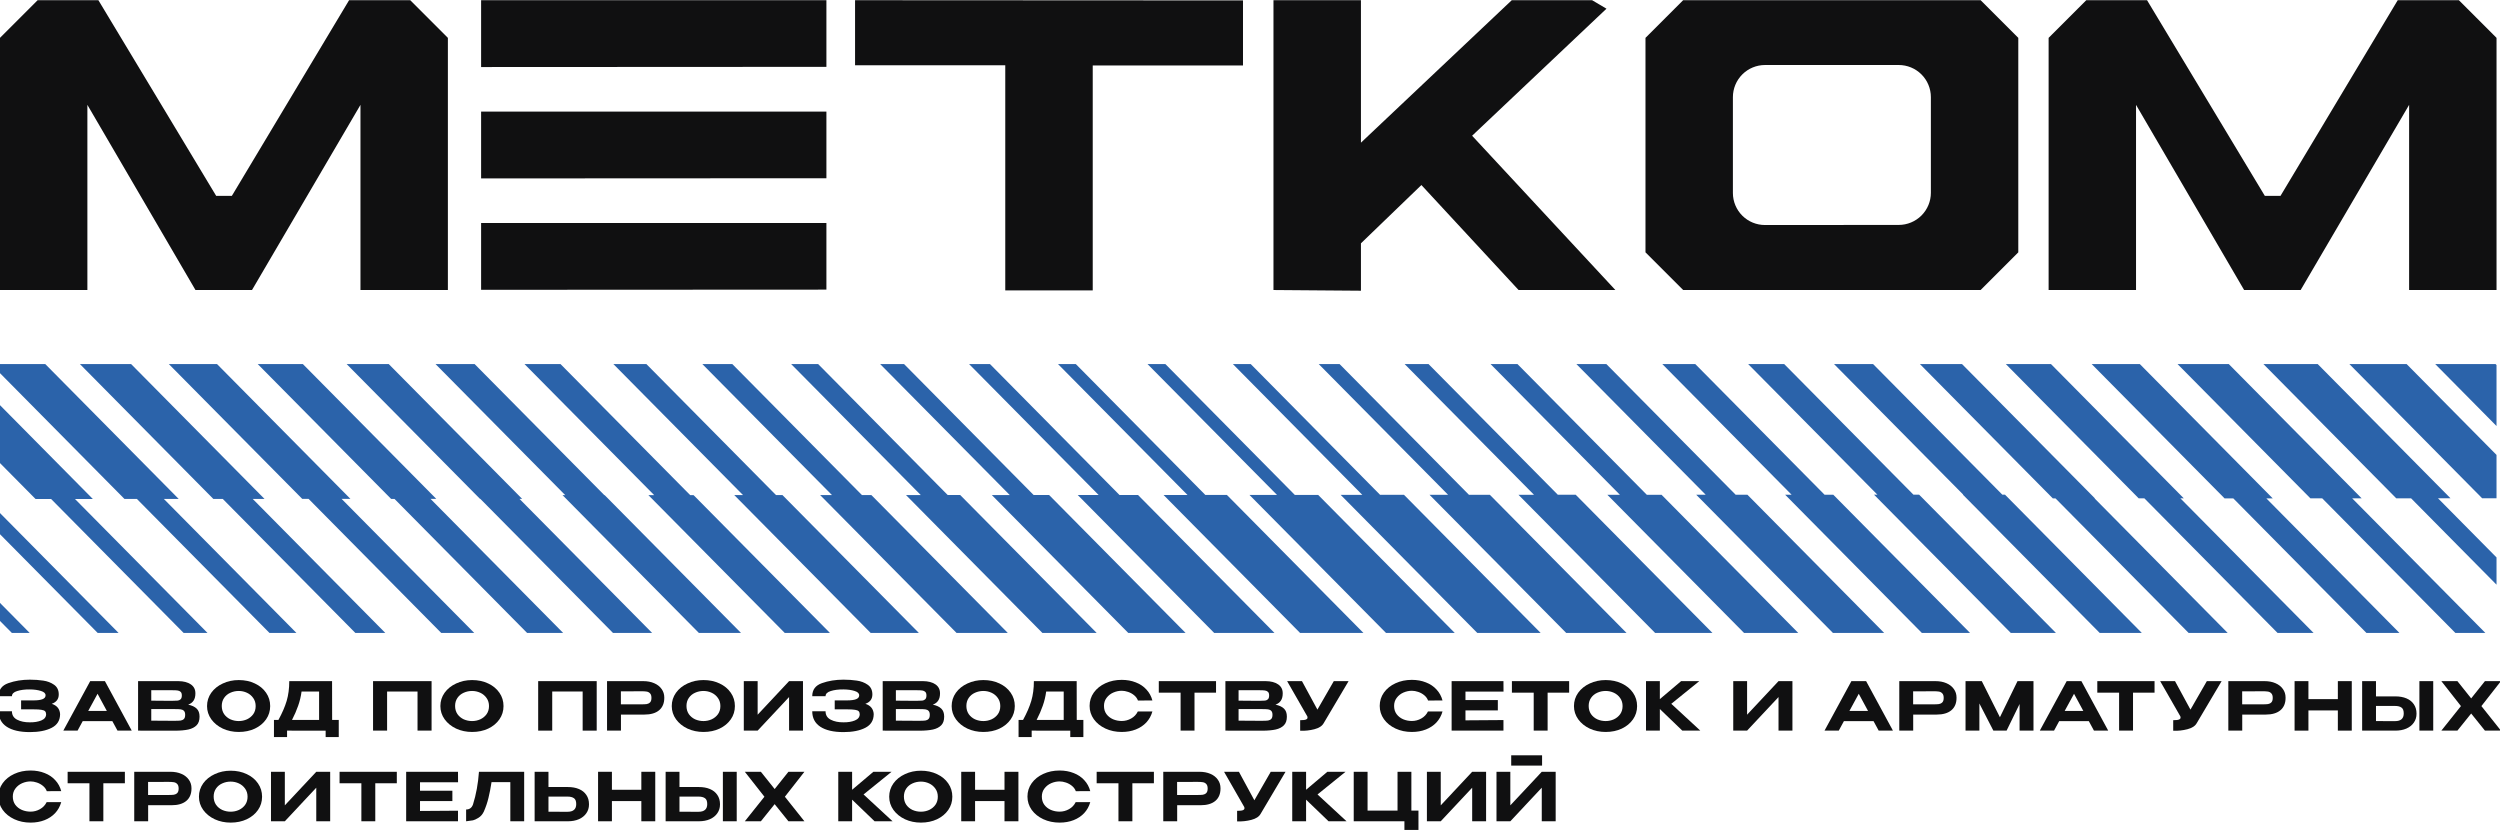 <?xml version="1.0" encoding="UTF-8" standalone="no"?> <!-- Created with Inkscape (http://www.inkscape.org/) --> <svg xmlns:inkscape="http://www.inkscape.org/namespaces/inkscape" xmlns:sodipodi="http://sodipodi.sourceforge.net/DTD/sodipodi-0.dtd" xmlns="http://www.w3.org/2000/svg" xmlns:svg="http://www.w3.org/2000/svg" id="svg2" width="897.547" height="297.973" viewBox="0 0 897.547 297.973" sodipodi:docname="ЛОГО_Черно-Синий.eps"> <defs id="defs6"></defs> <g id="g8" inkscape:groupmode="layer" inkscape:label="ink_ext_XXXXXX" transform="matrix(1.333,0,0,-1.333,0,297.973)"> <g id="g10" transform="scale(0.1)"> <path d="M 250.012,891.43 -3.688,1147.83 V 991.832 l 98,-99 1.5,-1.402 h 41.8 l 356.899,-360.7 h 6.898 7.102 36.199 7 7.102 L 201.91,891.43 h 48.102" style="fill:#2b63aa;fill-opacity:1;fill-rule:nonzero;stroke:none" id="path12"></path> <path d="M 481.211,891.629 121.91,1254.82 H -3.688 v -20.79 L 335.211,891.531 h 33.5 l 357,-360.801 h 7 7 44.5 7 7.102 L 441.211,891.629 h 40" style="fill:#2b63aa;fill-opacity:1;fill-rule:nonzero;stroke:none" id="path14"></path> <path d="M 712.41,891.629 353.113,1254.82 H 215.211 l 357.902,-361.789 1.399,-1.402 H 599.91 L 957.012,530.73 h 7 7.101 52.597 7 7 L 680.613,891.629 h 31.797" style="fill:#2b63aa;fill-opacity:1;fill-rule:nonzero;stroke:none" id="path16"></path> <path d="M 943.711,891.832 584.512,1254.82 H 454.711 l 357.801,-361.59 1.5,-1.5 h 17.101 l 357.197,-361 h 7 7.1 60.8 6.9 7.1 l -357.3,361.102 h 23.801" style="fill:#2b63aa;fill-opacity:1;fill-rule:nonzero;stroke:none" id="path18"></path> <path d="M 1175.01,891.73 815.711,1254.82 H 694.113 L 1053.41,891.629 h 9.1 l 357.1,-360.899 h 7.1 7 69 6.9 7.1 l -357.2,361 h 15.5" style="fill:#2b63aa;fill-opacity:1;fill-rule:nonzero;stroke:none" id="path20"></path> <path d="m 1406.21,891.832 -359.2,362.988 H 933.613 l 357.697,-361.59 1.5,-1.398 h 0.8 l 357.3,-361.102 h 7 7.1 77.2 7 7.1 l -357.3,361.102 h 7.2" style="fill:#2b63aa;fill-opacity:1;fill-rule:nonzero;stroke:none" id="path22"></path> <path d="m 3550.11,902.43 h -62.8 l -348.6,352.39 h -48.1 l 348.7,-352.39 h -67.9 -6.3 l 367.8,-371.7 h 6.3 0.7 6.3 0.7 6.3 144.3 6.4 0.6 6.4 0.7 6.4 l -366.4,370.301 -1.5,1.399" style="fill:#2b63aa;fill-opacity:1;fill-rule:nonzero;stroke:none" id="path24"></path> <path d="m 3781.41,902.629 h -64.4 l -348.4,352.191 h -48.1 l 348.6,-352.289 h -58.3 l 367.9,-371.801 h 7 7.1 142.5 7 7.1 l -366.5,370.399 -1.5,1.5" style="fill:#2b63aa;fill-opacity:1;fill-rule:nonzero;stroke:none" id="path26"></path> <path d="m 4380.71,530.73 -366.6,370.5 -1.5,1.5 h -56.3 l -348.4,352.09 h -7 -7 -28.1 -7 -7.1 l 348.5,-352.191 h -50 l 368,-371.899 h 7 7 134.4 7.1 7" style="fill:#2b63aa;fill-opacity:1;fill-rule:nonzero;stroke:none" id="path28"></path> <path d="m 4243.91,902.832 h -48.2 l -348.2,351.988 h -64.4 l 348.4,-352.09 h -41.8 l 368,-372 h 7.1 7 126.2 7 7.1 l -366.7,370.598 -1.5,1.504" style="fill:#2b63aa;fill-opacity:1;fill-rule:nonzero;stroke:none" id="path30"></path> <path d="m 4475.21,902.73 h -39.8 l -348.4,352.09 h -72.5 l 348.4,-352.09 h -33.8 l 368.1,-372 h 7 7 117.9 7.1 7 l -366.6,370.5 -1.4,1.5" style="fill:#2b63aa;fill-opacity:1;fill-rule:nonzero;stroke:none" id="path32"></path> <path d="m 4706.41,902.832 h -31.7 l -348.3,351.988 h -80.7 l 348.3,-351.988 h -25.5 l 368.1,-372.102 h 7 7.1 109.7 7.1 7.1 l -366.8,370.7 -1.4,1.402" style="fill:#2b63aa;fill-opacity:1;fill-rule:nonzero;stroke:none" id="path34"></path> <path d="m 4937.61,902.93 h -23.5 l -348.2,351.89 h -88.8 l 348.2,-351.89 h -17.4 l 368.2,-372.2 h 7 7.1 101.6 7 7.1 l -366.8,370.7 -1.5,1.5" style="fill:#2b63aa;fill-opacity:1;fill-rule:nonzero;stroke:none" id="path36"></path> <path d="m 5168.81,903.031 h -15.3 l -348.1,351.789 h -97.1 l 348.1,-351.789 h -9.1 l 368.3,-372.301 h 7 7.1 93.4 7 7.1 l -366.9,370.801 -1.5,1.5" style="fill:#2b63aa;fill-opacity:1;fill-rule:nonzero;stroke:none" id="path38"></path> <path d="m 5400.11,903.129 h -7.3 l -348,351.691 h -105.2 l 348.1,-351.789 h -1 l 368.4,-372.301 h 7 7.1 85.2 7.1 7 l -367,370.899 -1.4,1.5" style="fill:#2b63aa;fill-opacity:1;fill-rule:nonzero;stroke:none" id="path40"></path> <path d="m 3304.41,902.332 h -58.1 l -348.8,352.488 h -48 l 348.8,-352.59 h -64.5 l 367.6,-371.5 h 7 7.1 142.5 7 7.1 l -366.2,370.102 -1.5,1.5" style="fill:#2b63aa;fill-opacity:1;fill-rule:nonzero;stroke:none" id="path42"></path> <path d="m 3015.11,902.23 -348.8,352.59 h -56.3 l 348.9,-352.59 h -56.3 l 367.5,-371.5 h 7 7.1 134.3 7 7 l -367.5,371.5 h -49.9" style="fill:#2b63aa;fill-opacity:1;fill-rule:nonzero;stroke:none" id="path44"></path> <path d="m 2783.91,902.129 -349,352.691 h -64.4 l 349.1,-352.789 h -48.3 l 367.4,-371.301 h 7 7.2 126.1 7 7.1 l -367.5,371.399 h -41.7" style="fill:#2b63aa;fill-opacity:1;fill-rule:nonzero;stroke:none" id="path46"></path> <path d="m 2586.11,902.129 h -33.7 l -348.9,352.691 h -72.7 l 349.1,-352.789 h -39.8 l 367.3,-371.301 h 7 7.1 118.1 6.9 7.1 l -366,369.899 -1.5,1.5" style="fill:#2b63aa;fill-opacity:1;fill-rule:nonzero;stroke:none" id="path48"></path> <path d="m 2346.81,902.031 h -25.4 l -349.1,352.789 h -80.7 l 349.2,-352.89 h -31.9 l 367.3,-371.2 h 7.1 7.1 109.7 7 7.1 l -365.9,369.801 -1.5,1.5" style="fill:#2b63aa;fill-opacity:1;fill-rule:nonzero;stroke:none" id="path50"></path> <path d="m 2107.41,902.031 h -17.4 l -349.1,352.789 h -88.9 l 349.2,-352.89 h -23.6 l 367.3,-371.2 h 7 7.1 101.7 7 7 l -365.9,369.801 -1.4,1.5" style="fill:#2b63aa;fill-opacity:1;fill-rule:nonzero;stroke:none" id="path52"></path> <path d="m 1867.91,901.832 h -9 l -349.3,352.988 h -97 l 349.3,-352.988 h -15.6 l 367.2,-371.102 h 7 7.1 93.4 7 7.2 l -365.8,369.7 -1.5,1.402" style="fill:#2b63aa;fill-opacity:1;fill-rule:nonzero;stroke:none" id="path54"></path> <path d="m 1627.61,901.832 -349.3,352.988 h -105.3 l 349.4,-353.09 h -7.3 l 367.1,-371 h 7 7.1 85.3 7 7.1 l -367.2,371.102 h -0.9" style="fill:#2b63aa;fill-opacity:1;fill-rule:nonzero;stroke:none" id="path56"></path> <path d="M -3.688,850.031 V 800.23 L 263.012,530.73 h 56.301 L -3.688,857.23 v -7.199" style="fill:#2b63aa;fill-opacity:1;fill-rule:nonzero;stroke:none" id="path58"></path> <path d="M -3.688,608.031 V 566.629 L 31.914,530.73 h 47.996 l -83.598,84.5 v -7.199" style="fill:#2b63aa;fill-opacity:1;fill-rule:nonzero;stroke:none" id="path60"></path> <path d="m 6721.31,1254.82 h -162.5 l 165.1,-166.89 v 164.3 l -2.6,2.59" style="fill:#2b63aa;fill-opacity:1;fill-rule:nonzero;stroke:none" id="path62"></path> <path d="m 6474.81,1254.82 h -147.2 l 356.1,-359.89 1.4,-1.5 h 38.8 v 5 5 92.5 7.1 7.1 l -242.1,244.69 h -7" style="fill:#2b63aa;fill-opacity:1;fill-rule:nonzero;stroke:none" id="path64"></path> <path d="m 6600.01,893.332 -357.7,361.488 h -146.2 l 356.3,-360.09 1.5,-1.5 h 39.9 l 230.1,-232.601 v 7.101 7.2 44.902 7.098 7.101 l -157.6,159.301 h 33.7" style="fill:#2b63aa;fill-opacity:1;fill-rule:nonzero;stroke:none" id="path66"></path> <path d="m 6360.61,893.23 -357.8,361.59 h -138 l 356.4,-360.191 1.5,-1.399 h 31.7 l 358.6,-362.5 h 7 7.1 52.6 7 7.1 l -358.7,362.5 h 25.5" style="fill:#2b63aa;fill-opacity:1;fill-rule:nonzero;stroke:none" id="path68"></path> <path d="m 6121.21,893.031 -358,361.789 h -129.7 l 356.5,-360.289 1.4,-1.5 h 23.6 l 358.5,-362.301 h 7.1 7.1 60.7 7 7 l -358.4,362.301 h 17.2" style="fill:#2b63aa;fill-opacity:1;fill-rule:nonzero;stroke:none" id="path70"></path> <path d="m 5881.71,893.129 -357.8,361.691 h -121.6 l 356.4,-360.191 1.5,-1.5 h 15.3 l 358.6,-362.399 h 6.9 7.1 68.9 7 7.1 l -358.6,362.399 h 9.2" style="fill:#2b63aa;fill-opacity:1;fill-rule:nonzero;stroke:none" id="path72"></path> <path d="m 5642.31,893.031 -358,361.789 h -113.4 l 356.5,-360.289 1.5,-1.5 h 7.2 l 358.5,-362.301 h 7.1 7 77.1 7 7 l -358.4,362.301 h 0.9" style="fill:#2b63aa;fill-opacity:1;fill-rule:nonzero;stroke:none" id="path74"></path> <path d="m 4067.79,66.281 84.66,90.418 h 37.46 V 23.41 h -37.46 V 113.84 l -84.66,-90.43 h -37.28 V 156.699 h 37.28 V 66.281" style="fill:#101011;fill-opacity:1;fill-rule:nonzero;stroke:none" id="path76"></path> <path d="M 3880.38,156.699 V 66.281 l 84.66,90.418 h 37.47 V 23.41 h -37.47 V 113.84 L 3880.38,23.41 H 3843.1 V 156.699 h 37.28" style="fill:#101011;fill-opacity:1;fill-rule:nonzero;stroke:none" id="path78"></path> <path d="m 3763.99,156.699 h 37.28 V 52.23 h 19.1 V 0 h -37.83 V 23.41 H 3646.01 V 156.699 h 37.28 V 52.23 h 80.7 V 156.699" style="fill:#101011;fill-opacity:1;fill-rule:nonzero;stroke:none" id="path80"></path> <path d="m 3548.49,95.641 78.17,-72.23 h -48.45 l -60.52,58.18 V 23.41 H 3480.4 V 156.699 h 37.29 V 108.25 l 57.28,48.449 h 48.99 l -75.47,-61.058" style="fill:#101011;fill-opacity:1;fill-rule:nonzero;stroke:none" id="path82"></path> <path d="m 3462.33,156.699 -67,-113.109 c -4.21,-7.691 -12.55,-13.148 -25.04,-16.391 -12.37,-3.25 -25.16,-4.629 -38.37,-4.148 v 28.461 c 7.81,0 13.03,0.598 15.67,1.797 2.77,1.211 4.15,2.832 4.15,4.871 0,0.961 -0.12,2.039 -0.36,3.242 l -54.58,95.277 h 39.99 l 41.61,-76.73 44.13,76.73 h 39.8" style="fill:#101011;fill-opacity:1;fill-rule:nonzero;stroke:none" id="path84"></path> <path d="m 3224.71,94.199 c 6.61,0 11.65,0.242 15.13,0.723 3.61,0.598 6.61,2.098 9.01,4.508 2.52,2.519 3.78,6.539 3.78,12.058 0,5.653 -1.26,9.731 -3.78,12.254 -2.4,2.637 -5.46,4.27 -9.19,4.867 -3.6,0.602 -8.58,0.903 -14.95,0.903 h -6.66 c -2.76,0 -7.57,-0.063 -14.41,-0.18 -6.73,0 -17.83,0 -33.32,0 V 94.199 h 54.21 z m 5.77,62.5 c 11.16,0 21.01,-1.859 29.54,-5.578 8.64,-3.723 15.31,-8.949 19.99,-15.672 4.8,-6.597 7.2,-14.289 7.2,-23.058 v -0.719 c 0,-14.531 -4.68,-25.692 -14.04,-33.5 -9.25,-7.684 -22.4,-11.531 -39.45,-11.531 H 3170.5 V 23.41 h -37.47 V 156.699 h 97.45" style="fill:#101011;fill-opacity:1;fill-rule:nonzero;stroke:none" id="path86"></path> <path d="m 3107.82,156.699 v -30.98 h -58 V 23.41 h -37.46 V 125.719 h -58.72 v 30.98 z m -154.18,-30.801 v 30.801 h 154.18 z" style="fill:#101011;fill-opacity:1;fill-rule:nonzero;stroke:none" id="path88"></path> <path d="m 2767.26,89.871 c 0,13.328 3.79,25.34 11.35,36.027 7.69,10.692 18.07,19.032 31.16,25.043 13.21,6.118 27.86,9.18 43.95,9.18 13.93,0 26.6,-2.281 38.01,-6.84 11.53,-4.449 21.07,-10.871 28.64,-19.281 7.68,-8.281 13.03,-18.07 16.03,-29.359 l -38.91,-0.18 c -2.04,5.531 -5.46,10.269 -10.26,14.23 -4.81,3.969 -10.21,6.969 -16.22,9.008 -6,2.039 -11.7,3.063 -17.11,3.063 -7.8,0 -15.43,-1.621 -22.87,-4.864 -7.33,-3.238 -13.33,-7.988 -18.01,-14.226 -4.69,-6.121 -7.03,-13.391 -7.03,-21.801 0,-8.52 2.22,-15.852 6.67,-21.973 4.44,-6 10.32,-10.629 17.65,-13.867 7.32,-3.121 15.19,-4.68 23.59,-4.68 8.89,0 17.29,2.219 25.22,6.66 8.05,4.449 14.05,10.75 18.01,18.91 h 39.27 c -3.24,-11.402 -8.71,-21.25 -16.39,-29.543 -7.69,-8.16 -17.17,-14.457 -28.46,-18.91 -11.29,-4.438 -23.9,-6.66 -37.83,-6.66 -15.97,0 -30.56,3.062 -43.77,9.18 -13.21,6.133 -23.65,14.531 -31.34,25.223 -7.56,10.688 -11.35,22.578 -11.35,35.66" style="fill:#101011;fill-opacity:1;fill-rule:nonzero;stroke:none" id="path90"></path> <path d="m 2626.19,108.25 h 79.25 v 48.449 h 37.47 V 23.41 h -37.47 v 54.398 h -79.25 V 23.41 H 2588.9 V 156.699 h 37.29 V 108.25" style="fill:#101011;fill-opacity:1;fill-rule:nonzero;stroke:none" id="path92"></path> <path d="m 2480.27,49.18 c 7.81,0 15.19,1.559 22.16,4.68 6.96,3.25 12.61,7.871 16.93,13.871 4.32,6.129 6.48,13.391 6.48,21.801 0,8.277 -2.16,15.489 -6.48,21.61 -4.32,6.25 -9.97,10.988 -16.93,14.23 -6.97,3.238 -14.35,4.867 -22.16,4.867 -8.04,0 -15.61,-1.629 -22.69,-4.867 -6.97,-3.121 -12.55,-7.742 -16.75,-13.871 -4.21,-6.121 -6.31,-13.328 -6.31,-21.609 0,-8.41 2.1,-15.73 6.31,-21.98 4.32,-6.121 9.96,-10.801 16.93,-14.051 7.08,-3.121 14.59,-4.68 22.51,-4.68 z m 0,110.422 c 16.09,0 30.56,-3.071 43.41,-9.192 12.85,-6.012 22.94,-14.351 30.26,-25.039 7.33,-10.57 10.99,-22.512 10.99,-35.84 0,-13.211 -3.66,-25.102 -10.99,-35.672 -7.32,-10.559 -17.41,-18.91 -30.26,-25.027 -12.85,-6.012 -27.32,-9.012 -43.41,-9.012 -15.49,0 -29.78,3 -42.87,9.012 -12.96,6.117 -23.29,14.469 -30.98,25.027 -7.68,10.691 -11.52,22.582 -11.52,35.672 0,13.207 3.78,25.149 11.34,35.84 7.69,10.688 18.08,19.027 31.16,25.039 13.09,6.121 27.38,9.192 42.87,9.192" style="fill:#101011;fill-opacity:1;fill-rule:nonzero;stroke:none" id="path94"></path> <path d="m 2325.8,95.641 78.18,-72.23 h -48.46 L 2295,81.59 V 23.41 h -37.28 V 156.699 H 2295 V 108.25 l 57.28,48.449 h 49 L 2325.8,95.641" style="fill:#101011;fill-opacity:1;fill-rule:nonzero;stroke:none" id="path96"></path> <path d="m 2123.49,156.699 h 43.05 l -52.6,-67.18 52.6,-66.109 h -43.05 l -37.11,46.121 -37.1,-46.121 h -43.23 l 52.77,66.109 -52.77,67.18 h 43.23 l 37.1,-46.469 37.11,46.469" style="fill:#101011;fill-opacity:1;fill-rule:nonzero;stroke:none" id="path98"></path> <path d="m 1881.37,48.988 c 15.61,0 23.42,6.91 23.42,20.723 0,7.801 -2.04,13.078 -6.13,15.848 -4.08,2.883 -9.84,4.32 -17.29,4.32 h -0.18 -51.15 v -40.707 c 16.09,0 27.26,-0.062 33.5,-0.184 6.24,0 10.45,0 12.61,0 z m 65.57,-25.578 V 156.699 h 37.28 V 23.41 Z m -64.67,92.231 c 11.41,0 21.38,-1.801 29.9,-5.411 8.53,-3.601 15.13,-8.878 19.82,-15.851 4.8,-6.957 7.2,-15.309 7.2,-25.027 v -0.731 c 0,-8.883 -2.4,-16.75 -7.2,-23.59 -4.69,-6.852 -11.35,-12.191 -20,-16.031 -8.52,-3.719 -18.37,-5.59 -29.54,-5.59 h -89.7 V 156.699 h 37.29 v -41.058 h 52.23" style="fill:#101011;fill-opacity:1;fill-rule:nonzero;stroke:none" id="path100"></path> <path d="m 1648.08,108.25 h 79.25 v 48.449 h 37.47 V 23.41 h -37.47 v 54.398 h -79.25 V 23.41 h -37.29 V 156.699 h 37.29 V 108.25" style="fill:#101011;fill-opacity:1;fill-rule:nonzero;stroke:none" id="path102"></path> <path d="m 1528.54,48.988 c 15.61,0 23.41,6.91 23.41,20.723 0,7.801 -2.04,13.078 -6.12,15.848 -4.09,2.883 -9.85,4.32 -17.29,4.32 h -0.18 -51.16 v -40.707 c 16.09,0 27.26,-0.062 33.5,-0.184 6.25,0 10.45,0 12.61,0 z m 0.9,66.653 c 11.4,0 21.37,-1.801 29.9,-5.411 8.52,-3.601 15.13,-8.878 19.81,-15.851 4.8,-6.957 7.2,-15.309 7.2,-25.027 v -0.731 c 0,-8.883 -2.4,-16.75 -7.2,-23.59 -4.68,-6.852 -11.35,-12.191 -19.99,-16.031 -8.53,-3.719 -18.38,-5.59 -29.54,-5.59 h -89.7 V 156.699 h 37.28 v -41.058 h 51.88 0.36" style="fill:#101011;fill-opacity:1;fill-rule:nonzero;stroke:none" id="path104"></path> <path d="M 1411.75,156.699 V 23.41 h -37.29 V 128.789 h -50.61 c -2.52,-16.219 -5.28,-30.379 -8.29,-42.508 -2.88,-12.133 -7.02,-24.383 -12.42,-36.75 -3.61,-7.562 -8.53,-13.211 -14.77,-16.93 -6.13,-3.723 -10.99,-5.941 -14.59,-6.66 -3.49,-0.602 -9.61,-1.441 -18.38,-2.531 v 31.711 c 9.13,0 15.31,4.559 18.56,13.688 8.4,26.652 13.75,55.953 16.03,87.89 h 121.76" style="fill:#101011;fill-opacity:1;fill-rule:nonzero;stroke:none" id="path106"></path> <path d="m 1218.4,77.809 h -87.18 V 51.148 l 102.31,0.723 V 23.41 h -139.6 V 156.699 h 139.6 l 0.18,-28.269 h -102.49 v -22.7 h 87.18 V 77.809" style="fill:#101011;fill-opacity:1;fill-rule:nonzero;stroke:none" id="path108"></path> <path d="m 1068.75,156.699 v -30.98 h -58 V 23.41 H 973.285 V 125.719 h -58.722 v 30.98 z M 914.563,125.898 v 30.801 h 154.187 z" style="fill:#101011;fill-opacity:1;fill-rule:nonzero;stroke:none" id="path110"></path> <path d="M 767.141,156.699 V 66.281 l 84.66,90.418 h 37.465 V 23.41 H 851.801 V 113.84 L 767.141,23.41 H 729.855 V 156.699 h 37.286" style="fill:#101011;fill-opacity:1;fill-rule:nonzero;stroke:none" id="path112"></path> <path d="m 621.207,49.18 c 7.805,0 15.191,1.559 22.156,4.68 6.961,3.25 12.606,7.871 16.93,13.871 4.324,6.129 6.484,13.391 6.484,21.801 0,8.277 -2.16,15.489 -6.484,21.61 -4.324,6.25 -9.969,10.988 -16.93,14.23 -6.965,3.238 -14.351,4.867 -22.156,4.867 -8.047,0 -15.609,-1.629 -22.695,-4.867 -6.965,-3.121 -12.547,-7.742 -16.75,-13.871 -4.203,-6.121 -6.305,-13.328 -6.305,-21.609 0,-8.41 2.102,-15.73 6.305,-21.98 4.32,-6.121 9.965,-10.801 16.929,-14.051 7.086,-3.121 14.59,-4.68 22.516,-4.68 z m 0,110.422 c 16.09,0 30.559,-3.071 43.41,-9.192 12.848,-6.012 22.934,-14.351 30.258,-25.039 7.324,-10.57 10.988,-22.512 10.988,-35.84 0,-13.211 -3.664,-25.102 -10.988,-35.672 -7.324,-10.559 -17.41,-18.91 -30.258,-25.027 -12.851,-6.012 -27.32,-9.012 -43.41,-9.012 -15.492,0 -29.781,3 -42.867,9.012 -12.973,6.117 -23.297,14.469 -30.985,25.027 -7.683,10.691 -11.527,22.582 -11.527,35.672 0,13.207 3.781,25.149 11.348,35.84 7.687,10.688 18.074,19.027 31.164,25.039 13.086,6.121 27.375,9.192 42.867,9.192" style="fill:#101011;fill-opacity:1;fill-rule:nonzero;stroke:none" id="path114"></path> <path d="m 453.219,94.199 c 6.605,0 11.648,0.242 15.129,0.723 3.605,0.598 6.605,2.098 9.007,4.508 2.524,2.519 3.782,6.539 3.782,12.058 0,5.653 -1.258,9.731 -3.782,12.254 -2.402,2.637 -5.464,4.27 -9.187,4.867 -3.602,0.602 -8.586,0.903 -14.949,0.903 h -6.664 c -2.762,0 -7.567,-0.063 -14.41,-0.18 -6.723,0 -17.832,0 -33.325,0 V 94.199 h 54.219 z m 5.765,62.5 c 11.164,0 21.012,-1.859 29.539,-5.578 8.645,-3.723 15.309,-8.949 19.993,-15.672 4.804,-6.597 7.207,-14.289 7.207,-23.058 v -0.719 c 0,-14.531 -4.684,-25.692 -14.051,-33.5 -9.246,-7.684 -22.395,-11.531 -39.445,-11.531 H 399.004 V 23.41 H 361.535 V 156.699 h 97.449" style="fill:#101011;fill-opacity:1;fill-rule:nonzero;stroke:none" id="path116"></path> <path d="m 336.336,156.699 v -30.98 h -58 V 23.41 H 240.871 V 125.719 h -58.719 v 30.98 z M 182.152,125.898 v 30.801 h 154.184 z" style="fill:#101011;fill-opacity:1;fill-rule:nonzero;stroke:none" id="path118"></path> <path d="m -4.219,89.871 c 0,13.328 3.781,25.34 11.348,36.027 7.684,10.692 18.07,19.032 31.16,25.043 13.207,6.118 27.859,9.18 43.949,9.18 13.93,0 26.598,-2.281 38.004,-6.84 11.531,-4.449 21.074,-10.871 28.641,-19.281 7.687,-8.281 13.027,-18.07 16.031,-29.359 l -38.906,-0.18 c -2.039,5.531 -5.465,10.269 -10.266,14.23 -4.804,3.969 -10.207,6.969 -16.211,9.008 -6.004,2.039 -11.707,3.063 -17.113,3.063 -7.805,0 -15.43,-1.621 -22.875,-4.864 -7.324,-3.238 -13.328,-7.988 -18.012,-14.226 -4.684,-6.121 -7.024,-13.391 -7.024,-21.801 0,-8.52 2.219,-15.852 6.664,-21.973 4.441,-6 10.324,-10.629 17.652,-13.867 7.324,-3.121 15.188,-4.68 23.594,-4.68 8.887,0 17.293,2.219 25.219,6.66 8.043,4.449 14.047,10.75 18.011,18.91 h 39.266 c -3.242,-11.402 -8.703,-21.25 -16.391,-29.543 -7.683,-8.16 -17.171,-14.457 -28.46,-18.91 -11.286,-4.438 -23.895,-6.66 -37.825,-6.66 -15.969,0 -30.559,3.062 -43.77,9.18 C 25.262,35.121 14.812,43.52 7.129,54.211 -0.438,64.898 -4.219,76.789 -4.219,89.871" style="fill:#101011;fill-opacity:1;fill-rule:nonzero;stroke:none" id="path120"></path> <path d="m 6692.74,400.852 h 43.05 l -52.6,-67.192 52.6,-66.109 h -43.05 l -37.11,46.121 -37.1,-46.121 h -43.23 l 52.77,66.109 -52.77,67.192 h 43.23 l 37.1,-46.481 37.11,46.481" style="fill:#101011;fill-opacity:1;fill-rule:nonzero;stroke:none" id="path122"></path> <path d="m 6450.61,293.129 c 15.61,0 23.42,6.91 23.42,20.723 0,7.796 -2.04,13.089 -6.13,15.847 -4.08,2.879 -9.84,4.321 -17.29,4.321 h -0.18 -51.15 v -40.711 c 16.09,0 27.25,-0.059 33.5,-0.18 6.24,0 10.45,0 12.61,0 z m 65.57,-25.578 v 133.301 h 37.28 V 267.551 Z m -64.67,92.23 c 11.41,0 21.38,-1.801 29.9,-5.41 8.53,-3.601 15.13,-8.883 19.82,-15.851 4.8,-6.961 7.2,-15.309 7.2,-25.032 v -0.718 c 0,-8.891 -2.4,-16.758 -7.2,-23.598 -4.69,-6.852 -11.35,-12.192 -20,-16.031 -8.52,-3.719 -18.37,-5.59 -29.54,-5.59 h -89.7 v 133.301 h 37.29 v -41.071 h 52.23" style="fill:#101011;fill-opacity:1;fill-rule:nonzero;stroke:none" id="path124"></path> <path d="m 6217.32,352.391 h 79.25 v 48.461 h 37.47 V 267.551 h -37.47 v 54.398 h -79.25 v -54.398 h -37.29 v 133.301 h 37.29 v -48.461" style="fill:#101011;fill-opacity:1;fill-rule:nonzero;stroke:none" id="path126"></path> <path d="m 6093.28,338.34 c 6.6,0 11.65,0.242 15.13,0.719 3.6,0.601 6.6,2.101 9,4.511 2.53,2.52 3.79,6.539 3.79,12.059 0,5.652 -1.26,9.73 -3.79,12.25 -2.4,2.641 -5.46,4.269 -9.18,4.871 -3.6,0.602 -8.59,0.898 -14.95,0.898 h -6.67 c -2.76,0 -7.56,-0.058 -14.41,-0.179 -6.72,0 -17.83,0 -33.32,0 V 338.34 h 54.22 z m 5.76,62.512 c 11.17,0 21.02,-1.872 29.54,-5.59 8.65,-3.723 15.31,-8.942 20,-15.672 4.8,-6.602 7.2,-14.289 7.2,-23.051 v -0.73 c 0,-14.528 -4.68,-25.688 -14.05,-33.5 -9.25,-7.68 -22.39,-11.528 -39.45,-11.528 h -63.22 v -43.23 h -37.46 v 133.301 h 97.44" style="fill:#101011;fill-opacity:1;fill-rule:nonzero;stroke:none" id="path128"></path> <path d="m 5983.52,400.852 -67,-113.122 c -4.2,-7.691 -12.55,-13.148 -25.04,-16.39 -12.37,-3.238 -25.15,-4.629 -38.36,-4.149 v 28.457 c 7.8,0 13.02,0.602 15.67,1.813 2.76,1.199 4.14,2.82 4.14,4.859 0,0.961 -0.12,2.039 -0.36,3.239 l -54.58,95.293 h 39.99 l 41.61,-76.743 44.13,76.743 h 39.8" style="fill:#101011;fill-opacity:1;fill-rule:nonzero;stroke:none" id="path130"></path> <path d="m 5802.88,400.852 v -30.993 h -58 V 267.551 h -37.47 v 102.308 h -58.71 v 30.993 z M 5648.7,370.039 v 30.813 h 154.18 z" style="fill:#101011;fill-opacity:1;fill-rule:nonzero;stroke:none" id="path132"></path> <path d="m 5586.03,366.801 -25.22,-46.289 h 50.26 z m 92.04,-99.25 h -38.36 l -13.87,25.578 h -79.8 l -13.87,-25.578 h -38.36 l 72.41,133.301 h 39.62 l 72.23,-133.301" style="fill:#101011;fill-opacity:1;fill-rule:nonzero;stroke:none" id="path134"></path> <path d="M 5476.81,400.852 V 267.551 h -37.46 v 71.687 l -34.95,-71.687 h -35.66 l -37.65,73.129 v -73.129 h -37.28 v 133.301 h 43.77 l 48.81,-97.27 47.37,97.27 h 43.05" style="fill:#101011;fill-opacity:1;fill-rule:nonzero;stroke:none" id="path136"></path> <path d="m 5207.06,338.34 c 6.6,0 11.64,0.242 15.13,0.719 3.6,0.601 6.6,2.101 9,4.511 2.52,2.52 3.79,6.539 3.79,12.059 0,5.652 -1.27,9.73 -3.79,12.25 -2.4,2.641 -5.46,4.269 -9.18,4.871 -3.61,0.602 -8.59,0.898 -14.95,0.898 h -6.67 c -2.76,0 -7.56,-0.058 -14.41,-0.179 -6.72,0 -17.83,0 -33.32,0 V 338.34 h 54.22 z m 5.76,62.512 c 11.17,0 21.01,-1.872 29.54,-5.59 8.65,-3.723 15.31,-8.942 19.99,-15.672 4.81,-6.602 7.21,-14.289 7.21,-23.051 v -0.73 c 0,-14.528 -4.68,-25.688 -14.05,-33.5 -9.25,-7.68 -22.4,-11.528 -39.45,-11.528 h -63.22 v -43.23 h -37.47 v 133.301 h 97.45" style="fill:#101011;fill-opacity:1;fill-rule:nonzero;stroke:none" id="path138"></path> <path d="M 5006.22,366.801 4981,320.512 h 50.25 z m 92.04,-99.25 h -38.37 l -13.87,25.578 h -79.79 l -13.87,-25.578 h -38.37 l 72.41,133.301 h 39.63 l 72.23,-133.301" style="fill:#101011;fill-opacity:1;fill-rule:nonzero;stroke:none" id="path140"></path> <path d="m 4705.46,400.852 v -90.43 l 84.66,90.43 h 37.46 V 267.551 h -37.46 v 90.429 l -84.66,-90.429 h -37.29 v 133.301 h 37.29" style="fill:#101011;fill-opacity:1;fill-rule:nonzero;stroke:none" id="path142"></path> <path d="m 4501.29,339.781 78.17,-72.23 h -48.45 l -60.52,58.179 v -58.179 h -37.29 v 133.301 h 37.29 v -48.461 l 57.28,48.461 h 48.99 l -75.47,-61.071" style="fill:#101011;fill-opacity:1;fill-rule:nonzero;stroke:none" id="path144"></path> <path d="m 4324.56,293.32 c 7.81,0 15.19,1.559 22.16,4.68 6.96,3.25 12.6,7.871 16.93,13.871 4.32,6.129 6.48,13.391 6.48,21.801 0,8.277 -2.16,15.488 -6.48,21.609 -4.33,6.25 -9.97,10.989 -16.93,14.231 -6.97,3.238 -14.35,4.867 -22.16,4.867 -8.04,0 -15.61,-1.629 -22.69,-4.867 -6.97,-3.121 -12.55,-7.742 -16.76,-13.871 -4.2,-6.121 -6.3,-13.332 -6.3,-21.61 0,-8.41 2.1,-15.73 6.3,-21.98 4.33,-6.121 9.97,-10.801 16.94,-14.051 7.08,-3.121 14.59,-4.68 22.51,-4.68 z m 0,110.418 c 16.09,0 30.56,-3.066 43.41,-9.187 12.85,-6 22.94,-14.352 30.26,-25.039 7.33,-10.563 10.99,-22.512 10.99,-35.84 0,-13.211 -3.66,-25.102 -10.99,-35.672 -7.32,-10.559 -17.41,-18.91 -30.26,-25.031 -12.85,-6.008 -27.32,-9.008 -43.41,-9.008 -15.49,0 -29.78,3 -42.87,9.008 -12.97,6.121 -23.29,14.472 -30.98,25.031 -7.68,10.691 -11.53,22.582 -11.53,35.672 0,13.207 3.79,25.156 11.35,35.84 7.69,10.687 18.07,19.039 31.16,25.039 13.09,6.121 27.38,9.187 42.87,9.187" style="fill:#101011;fill-opacity:1;fill-rule:nonzero;stroke:none" id="path146"></path> <path d="m 4226.21,400.852 v -30.993 h -57.99 V 267.551 h -37.47 v 102.308 h -58.72 v 30.993 z m -154.18,-30.813 v 30.813 h 154.18 z" style="fill:#101011;fill-opacity:1;fill-rule:nonzero;stroke:none" id="path148"></path> <path d="m 4034.13,321.949 h -87.18 v -26.66 l 102.31,0.723 v -28.461 h -139.6 v 133.301 h 139.6 l 0.18,-28.282 h -102.49 v -22.699 h 87.18 v -27.922" style="fill:#101011;fill-opacity:1;fill-rule:nonzero;stroke:none" id="path150"></path> <path d="m 3716.01,334.039 c 0,13.32 3.79,25.332 11.35,36.02 7.69,10.691 18.07,19.031 31.16,25.043 13.21,6.117 27.86,9.179 43.95,9.179 13.93,0 26.6,-2.281 38.01,-6.84 11.53,-4.441 21.07,-10.871 28.64,-19.281 7.68,-8.281 13.03,-18.07 16.03,-29.351 l -38.91,-0.188 c -2.04,5.527 -5.46,10.27 -10.26,14.231 -4.81,3.968 -10.21,6.968 -16.22,9.007 -6,2.039 -11.7,3.063 -17.11,3.063 -7.8,0 -15.43,-1.621 -22.87,-4.863 -7.33,-3.239 -13.33,-7.989 -18.01,-14.227 -4.69,-6.121 -7.03,-13.391 -7.03,-21.793 0,-8.527 2.22,-15.859 6.67,-21.98 4.44,-6 10.32,-10.629 17.65,-13.868 7.32,-3.121 15.19,-4.679 23.59,-4.679 8.89,0 17.29,2.218 25.22,6.66 8.05,4.449 14.05,10.75 18.01,18.918 h 39.27 c -3.24,-11.41 -8.71,-21.258 -16.39,-29.539 -7.69,-8.172 -17.17,-14.473 -28.46,-18.922 -11.29,-4.438 -23.9,-6.66 -37.83,-6.66 -15.97,0 -30.56,3.062 -43.77,9.179 -13.21,6.133 -23.65,14.532 -31.34,25.223 -7.56,10.688 -11.35,22.578 -11.35,35.668" style="fill:#101011;fill-opacity:1;fill-rule:nonzero;stroke:none" id="path152"></path> <path d="m 3632.16,400.852 -67,-113.122 c -4.21,-7.691 -12.55,-13.148 -25.04,-16.39 -12.37,-3.238 -25.16,-4.629 -38.37,-4.149 v 28.457 c 7.81,0 13.03,0.602 15.67,1.813 2.77,1.199 4.15,2.82 4.15,4.859 0,0.961 -0.12,2.039 -0.36,3.239 l -54.58,95.293 h 39.99 l 41.6,-76.743 44.13,76.743 h 39.81" style="fill:#101011;fill-opacity:1;fill-rule:nonzero;stroke:none" id="path154"></path> <path d="m 3398.91,294.031 c 7.32,0 12.78,0.239 16.39,0.719 3.6,0.602 6.48,2.039 8.64,4.332 2.16,2.277 3.25,5.938 3.25,10.977 0,4.929 -1.09,8.472 -3.25,10.632 -2.16,2.278 -5.04,3.661 -8.64,4.141 -3.61,0.477 -9.07,0.719 -16.39,0.719 h -0.18 -62.87 v -31.16 c 26.06,0 44.61,-0.121 55.66,-0.36 z m 19.27,68.27 c 0,4.437 -1.02,7.621 -3.06,9.551 -2.04,2.039 -4.75,3.296 -8.11,3.777 -3.24,0.48 -7.92,0.723 -14.05,0.723 h -0.18 -56.92 V 348.25 l 43.23,-0.359 h 13.87 c 6.49,0 11.23,0.179 14.23,0.539 3,0.359 5.59,1.558 7.75,3.601 2.16,2.039 3.24,5.469 3.24,10.27 z m 17.11,-24.86 c 10.09,-2.043 17.71,-5.582 22.88,-10.621 5.16,-4.929 7.74,-12.011 7.74,-21.261 v -0.719 c 0,-9.852 -2.64,-17.469 -7.92,-22.879 -5.29,-5.402 -12.61,-9.18 -21.98,-11.34 -9.37,-2.039 -21.13,-3.133 -35.3,-3.25 h -0.36 -7.21 l -92.76,0.18 v 133.301 h 108.61 c 13.93,-0.122 25.04,-3.012 33.33,-8.653 8.28,-5.64 12.42,-13.629 12.42,-23.961 v -0.718 c 0,-7.801 -1.62,-14.168 -4.86,-19.09 -3.24,-4.918 -8.11,-8.59 -14.59,-10.989" style="fill:#101011;fill-opacity:1;fill-rule:nonzero;stroke:none" id="path156"></path> <path d="m 3275.18,400.852 v -30.993 h -58 V 267.551 h -37.46 V 369.859 H 3121 v 30.993 z M 3121,370.039 v 30.813 h 154.18 z" style="fill:#101011;fill-opacity:1;fill-rule:nonzero;stroke:none" id="path158"></path> <path d="m 2934.62,334.039 c 0,13.32 3.79,25.332 11.35,36.02 7.69,10.691 18.07,19.031 31.16,25.043 13.21,6.117 27.86,9.179 43.95,9.179 13.93,0 26.6,-2.281 38.01,-6.84 11.52,-4.441 21.07,-10.871 28.64,-19.281 7.68,-8.281 13.03,-18.07 16.03,-29.351 l -38.91,-0.188 c -2.04,5.527 -5.46,10.27 -10.27,14.231 -4.8,3.968 -10.2,6.968 -16.21,9.007 -6,2.039 -11.71,3.063 -17.11,3.063 -7.8,0 -15.43,-1.621 -22.87,-4.863 -7.33,-3.239 -13.33,-7.989 -18.02,-14.227 -4.68,-6.121 -7.02,-13.391 -7.02,-21.793 0,-8.527 2.22,-15.859 6.66,-21.98 4.45,-6 10.33,-10.629 17.66,-13.868 7.32,-3.121 15.19,-4.679 23.59,-4.679 8.89,0 17.29,2.218 25.22,6.66 8.04,4.449 14.05,10.75 18.01,18.918 h 39.27 c -3.24,-11.41 -8.71,-21.258 -16.39,-29.539 -7.69,-8.172 -17.18,-14.473 -28.46,-18.922 -11.29,-4.438 -23.9,-6.66 -37.83,-6.66 -15.97,0 -30.56,3.062 -43.77,9.179 -13.21,6.133 -23.65,14.532 -31.34,25.223 -7.56,10.688 -11.35,22.578 -11.35,35.668" style="fill:#101011;fill-opacity:1;fill-rule:nonzero;stroke:none" id="path160"></path> <path d="m 2817.7,372.93 c -1.8,-13.45 -4.86,-26.239 -9.18,-38.371 -4.2,-12.129 -9.73,-24.86 -16.57,-38.188 h 72.95 v 76.379 z m 82.32,-76.559 h 17.83 v -46.109 h -35.3 v 17.109 l -103.93,0.188 v -17.297 h -35.31 v 46.109 h 12.07 c 10.09,18.379 17.47,35.43 22.16,51.16 4.68,15.848 7.02,33.617 7.02,53.321 h 115.28 l 0.18,-104.481" style="fill:#101011;fill-opacity:1;fill-rule:nonzero;stroke:none" id="path162"></path> <path d="m 2648.51,293.32 c 7.81,0 15.19,1.559 22.16,4.68 6.96,3.25 12.6,7.871 16.93,13.871 4.32,6.129 6.48,13.391 6.48,21.801 0,8.277 -2.16,15.488 -6.48,21.609 -4.33,6.25 -9.97,10.989 -16.93,14.231 -6.97,3.238 -14.35,4.867 -22.16,4.867 -8.04,0 -15.61,-1.629 -22.69,-4.867 -6.97,-3.121 -12.55,-7.742 -16.76,-13.871 -4.2,-6.121 -6.3,-13.332 -6.3,-21.61 0,-8.41 2.1,-15.73 6.3,-21.98 4.33,-6.121 9.97,-10.801 16.94,-14.051 7.08,-3.121 14.59,-4.68 22.51,-4.68 z m 0,110.418 c 16.09,0 30.56,-3.066 43.41,-9.187 12.85,-6 22.94,-14.352 30.26,-25.039 7.33,-10.563 10.99,-22.512 10.99,-35.84 0,-13.211 -3.66,-25.102 -10.99,-35.672 -7.32,-10.559 -17.41,-18.91 -30.26,-25.031 -12.85,-6.008 -27.32,-9.008 -43.41,-9.008 -15.49,0 -29.78,3 -42.87,9.008 -12.97,6.121 -23.29,14.472 -30.98,25.031 -7.68,10.691 -11.53,22.582 -11.53,35.672 0,13.207 3.79,25.156 11.35,35.84 7.69,10.687 18.07,19.039 31.16,25.039 13.09,6.121 27.38,9.187 42.87,9.187" style="fill:#101011;fill-opacity:1;fill-rule:nonzero;stroke:none" id="path164"></path> <path d="m 2475.92,294.031 c 7.32,0 12.79,0.239 16.39,0.719 3.6,0.602 6.48,2.039 8.64,4.332 2.17,2.277 3.25,5.938 3.25,10.977 0,4.929 -1.08,8.472 -3.25,10.632 -2.16,2.278 -5.04,3.661 -8.64,4.141 -3.6,0.477 -9.07,0.719 -16.39,0.719 h -0.18 -62.86 v -31.16 c 26.05,0 44.61,-0.121 55.65,-0.36 z m 19.27,68.27 c 0,4.437 -1.02,7.621 -3.06,9.551 -2.04,2.039 -4.74,3.296 -8.11,3.777 -3.24,0.48 -7.92,0.723 -14.05,0.723 h -0.18 -56.91 V 348.25 l 43.22,-0.359 h 13.87 c 6.49,0 11.23,0.179 14.23,0.539 3.01,0.359 5.59,1.558 7.75,3.601 2.16,2.039 3.24,5.469 3.24,10.27 z m 17.11,-24.86 c 10.09,-2.043 17.71,-5.582 22.88,-10.621 5.16,-4.929 7.74,-12.011 7.74,-21.261 v -0.719 c 0,-9.852 -2.64,-17.469 -7.92,-22.879 -5.29,-5.402 -12.61,-9.18 -21.98,-11.34 -9.36,-2.039 -21.13,-3.133 -35.3,-3.25 h -0.36 -7.21 l -92.76,0.18 V 400.852 H 2486 c 13.93,-0.122 25.04,-3.012 33.33,-8.653 8.28,-5.64 12.43,-13.629 12.43,-23.961 v -0.718 c 0,-7.801 -1.63,-14.168 -4.87,-19.09 -3.24,-4.918 -8.1,-8.59 -14.59,-10.989" style="fill:#101011;fill-opacity:1;fill-rule:nonzero;stroke:none" id="path166"></path> <path d="m 2353.17,311.691 c -0.12,-16.691 -7.69,-28.882 -22.7,-36.57 -15.01,-7.68 -34.58,-11.531 -58.72,-11.531 -26.9,0 -47.67,4.808 -62.32,14.41 -14.53,9.609 -21.79,23.48 -21.79,41.609 h 35.84 c 0,-10.32 4.68,-17.89 14.05,-22.687 9.37,-4.813 20.77,-7.152 34.22,-7.031 12.01,-0.121 22.28,1.558 30.8,5.05 8.53,3.481 12.85,9.059 12.97,16.75 -0.12,3.598 -1.08,6.297 -2.88,8.098 -1.68,1.801 -4.92,3.063 -9.73,3.793 -4.68,0.84 -11.82,1.258 -21.43,1.258 h -33.32 v 24.129 h 33.32 c 10.81,0 18.91,1.082 24.32,3.242 5.52,2.168 8.28,5.648 8.28,10.449 0,5.289 -4.14,9.192 -12.43,11.711 -8.16,2.641 -18.13,4.02 -29.9,4.141 -13.45,0.117 -24.85,-1.321 -34.22,-4.321 -9.37,-2.882 -14.05,-7.511 -14.05,-13.871 h -35.84 c 0,17.289 8.7,29 26.11,35.121 17.53,6.25 36.87,9.368 58,9.368 12.85,0 24.8,-0.84 35.85,-2.52 11.16,-1.559 20.95,-5.289 29.36,-11.168 8.4,-5.883 12.6,-14.59 12.6,-26.121 0,-12.371 -6.3,-20.77 -18.91,-25.211 14.17,-4.57 21.68,-13.809 22.52,-27.738 v -0.36" style="fill:#101011;fill-opacity:1;fill-rule:nonzero;stroke:none" id="path168"></path> <path d="m 2040.58,400.852 v -90.43 l 84.65,90.43 h 37.47 V 267.551 h -37.47 v 90.429 l -84.65,-90.429 h -37.29 v 133.301 h 37.29" style="fill:#101011;fill-opacity:1;fill-rule:nonzero;stroke:none" id="path170"></path> <path d="m 1894.65,293.32 c 7.8,0 15.19,1.559 22.15,4.68 6.97,3.25 12.61,7.871 16.94,13.871 4.32,6.129 6.48,13.391 6.48,21.801 0,8.277 -2.16,15.488 -6.48,21.609 -4.33,6.25 -9.97,10.989 -16.94,14.231 -6.96,3.238 -14.35,4.867 -22.15,4.867 -8.05,0 -15.61,-1.629 -22.7,-4.867 -6.96,-3.121 -12.54,-7.742 -16.75,-13.871 -4.2,-6.121 -6.3,-13.332 -6.3,-21.61 0,-8.41 2.1,-15.73 6.3,-21.98 4.33,-6.121 9.97,-10.801 16.93,-14.051 7.09,-3.121 14.59,-4.68 22.52,-4.68 z m 0,110.418 c 16.09,0 30.56,-3.066 43.41,-9.187 12.85,-6 22.93,-14.352 30.26,-25.039 7.32,-10.563 10.99,-22.512 10.99,-35.84 0,-13.211 -3.67,-25.102 -10.99,-35.672 -7.33,-10.559 -17.41,-18.91 -30.26,-25.031 -12.85,-6.008 -27.32,-9.008 -43.41,-9.008 -15.49,0 -29.78,3 -42.87,9.008 -12.97,6.121 -23.3,14.472 -30.98,25.031 -7.69,10.691 -11.53,22.582 -11.53,35.672 0,13.207 3.78,25.156 11.35,35.84 7.68,10.687 18.07,19.039 31.16,25.039 13.09,6.121 27.38,9.187 42.87,9.187" style="fill:#101011;fill-opacity:1;fill-rule:nonzero;stroke:none" id="path172"></path> <path d="m 1726.65,338.34 c 6.61,0 11.65,0.242 15.13,0.719 3.6,0.601 6.61,2.101 9.01,4.511 2.52,2.52 3.78,6.539 3.78,12.059 0,5.652 -1.26,9.73 -3.78,12.25 -2.4,2.641 -5.47,4.269 -9.19,4.871 -3.6,0.602 -8.58,0.898 -14.95,0.898 h -6.66 c -2.76,0 -7.57,-0.058 -14.41,-0.179 -6.73,0 -17.83,0 -33.33,0 V 338.34 h 54.22 z m 5.77,62.512 c 11.16,0 21.01,-1.872 29.54,-5.59 8.64,-3.723 15.31,-8.942 19.99,-15.672 4.8,-6.602 7.2,-14.289 7.2,-23.051 v -0.73 c 0,-14.528 -4.68,-25.688 -14.05,-33.5 -9.24,-7.68 -22.39,-11.528 -39.44,-11.528 h -63.23 v -43.23 h -37.46 v 133.301 h 97.45" style="fill:#101011;fill-opacity:1;fill-rule:nonzero;stroke:none" id="path174"></path> <path d="M 1607.1,400.852 V 267.551 h -37.83 V 372.93 h -81.95 V 267.551 h -37.83 v 133.301 h 157.61" style="fill:#101011;fill-opacity:1;fill-rule:nonzero;stroke:none" id="path176"></path> <path d="m 1271.47,293.32 c 7.81,0 15.19,1.559 22.16,4.68 6.96,3.25 12.6,7.871 16.93,13.871 4.32,6.129 6.48,13.391 6.48,21.801 0,8.277 -2.16,15.488 -6.48,21.609 -4.33,6.25 -9.97,10.989 -16.93,14.231 -6.97,3.238 -14.35,4.867 -22.16,4.867 -8.05,0 -15.61,-1.629 -22.7,-4.867 -6.96,-3.121 -12.54,-7.742 -16.75,-13.871 -4.2,-6.121 -6.3,-13.332 -6.3,-21.61 0,-8.41 2.1,-15.73 6.3,-21.98 4.33,-6.121 9.97,-10.801 16.93,-14.051 7.09,-3.121 14.59,-4.68 22.52,-4.68 z m 0,110.418 c 16.09,0 30.56,-3.066 43.41,-9.187 12.85,-6 22.94,-14.352 30.26,-25.039 7.33,-10.563 10.99,-22.512 10.99,-35.84 0,-13.211 -3.66,-25.102 -10.99,-35.672 -7.32,-10.559 -17.41,-18.91 -30.26,-25.031 -12.85,-6.008 -27.32,-9.008 -43.41,-9.008 -15.49,0 -29.78,3 -42.87,9.008 -12.97,6.121 -23.29,14.472 -30.98,25.031 -7.68,10.691 -11.53,22.582 -11.53,35.672 0,13.207 3.79,25.156 11.35,35.84 7.69,10.687 18.07,19.039 31.16,25.039 13.09,6.121 27.38,9.187 42.87,9.187" style="fill:#101011;fill-opacity:1;fill-rule:nonzero;stroke:none" id="path178"></path> <path d="M 1162.36,400.852 V 267.551 h -37.83 V 372.93 h -81.95 V 267.551 h -37.83 v 133.301 h 157.61" style="fill:#101011;fill-opacity:1;fill-rule:nonzero;stroke:none" id="path180"></path> <path d="m 812.227,372.93 c -1.801,-13.45 -4.864,-26.239 -9.188,-38.371 -4.203,-12.129 -9.726,-24.86 -16.57,-38.188 h 72.949 v 76.379 z m 82.316,-76.559 h 17.832 V 250.262 H 877.07 v 17.109 l -103.929,0.188 v -17.297 h -35.305 v 46.109 h 12.066 c 10.09,18.379 17.473,35.43 22.157,51.16 4.683,15.848 7.027,33.617 7.027,53.321 h 115.277 l 0.18,-104.481" style="fill:#101011;fill-opacity:1;fill-rule:nonzero;stroke:none" id="path182"></path> <path d="m 643.02,293.32 c 7.804,0 15.187,1.559 22.152,4.68 6.965,3.25 12.609,7.871 16.933,13.871 4.321,6.129 6.485,13.391 6.485,21.801 0,8.277 -2.164,15.488 -6.485,21.609 -4.324,6.25 -9.968,10.989 -16.933,14.231 -6.965,3.238 -14.348,4.867 -22.152,4.867 -8.047,0 -15.614,-1.629 -22.696,-4.867 -6.965,-3.121 -12.551,-7.742 -16.754,-13.871 -4.203,-6.121 -6.304,-13.332 -6.304,-21.61 0,-8.41 2.101,-15.73 6.304,-21.98 4.325,-6.121 9.969,-10.801 16.934,-14.051 7.086,-3.121 14.59,-4.68 22.516,-4.68 z m 0,110.418 c 16.089,0 30.558,-3.066 43.406,-9.187 12.851,-6 22.937,-14.352 30.262,-25.039 7.324,-10.563 10.988,-22.512 10.988,-35.84 0,-13.211 -3.664,-25.102 -10.988,-35.672 -7.325,-10.559 -17.411,-18.91 -30.262,-25.031 -12.848,-6.008 -27.317,-9.008 -43.406,-9.008 -15.493,0 -29.782,3 -42.872,9.008 -12.968,6.121 -23.296,14.472 -30.98,25.031 -7.684,10.691 -11.527,22.582 -11.527,35.672 0,13.207 3.781,25.156 11.347,35.84 7.684,10.687 18.071,19.039 31.16,25.039 13.09,6.121 27.379,9.187 42.872,9.187" style="fill:#101011;fill-opacity:1;fill-rule:nonzero;stroke:none" id="path184"></path> <path d="m 470.438,294.031 c 7.328,0 12.789,0.239 16.394,0.719 3.602,0.602 6.484,2.039 8.645,4.332 2.16,2.277 3.242,5.938 3.242,10.977 0,4.929 -1.082,8.472 -3.242,10.632 -2.161,2.278 -5.043,3.661 -8.645,4.141 -3.605,0.477 -9.066,0.719 -16.394,0.719 h -0.18 -62.86 v -31.16 c 26.055,0 44.61,-0.121 55.657,-0.36 z m 19.277,68.27 c 0,4.437 -1.024,7.621 -3.067,9.551 -2.039,2.039 -4.742,3.296 -8.101,3.777 -3.242,0.48 -7.926,0.723 -14.051,0.723 h -0.18 -56.918 V 348.25 l 43.227,-0.359 h 13.871 c 6.484,0 11.227,0.179 14.231,0.539 3,0.359 5.582,1.558 7.742,3.601 2.164,2.039 3.246,5.469 3.246,10.27 z m 17.109,-24.86 c 10.086,-2.043 17.711,-5.582 22.875,-10.621 5.164,-4.929 7.746,-12.011 7.746,-21.261 v -0.719 c 0,-9.852 -2.64,-17.469 -7.925,-22.879 -5.286,-5.402 -12.61,-9.18 -21.973,-11.34 -9.367,-2.039 -21.137,-3.133 -35.305,-3.25 h -0.363 -7.203 l -92.762,0.18 v 133.301 h 108.613 c 13.93,-0.122 25.036,-3.012 33.321,-8.653 8.285,-5.64 12.429,-13.629 12.429,-23.961 v -0.718 c 0,-7.801 -1.621,-14.168 -4.863,-19.09 -3.242,-4.918 -8.105,-8.59 -14.59,-10.989" style="fill:#101011;fill-opacity:1;fill-rule:nonzero;stroke:none" id="path186"></path> <path d="m 262.754,366.801 -25.219,-46.289 h 50.254 z m 92.043,-99.25 H 316.43 l -13.871,25.578 h -79.793 l -13.868,-25.578 h -38.367 l 72.41,133.301 h 39.625 l 72.231,-133.301" style="fill:#101011;fill-opacity:1;fill-rule:nonzero;stroke:none" id="path188"></path> <path d="M 161.848,311.691 C 161.73,295 154.164,282.809 139.152,275.121 124.145,267.441 104.57,263.59 80.434,263.59 53.535,263.59 32.762,268.398 18.113,278 3.582,287.609 -3.684,301.48 -3.684,319.609 H 32.16 c 0,-10.32 4.684,-17.89 14.051,-22.687 9.367,-4.813 20.773,-7.152 34.223,-7.031 12.008,-0.121 22.277,1.558 30.8,5.05 8.528,3.481 12.852,9.059 12.969,16.75 -0.117,3.598 -1.082,6.297 -2.883,8.098 -1.679,1.801 -4.922,3.063 -9.726,3.793 -4.684,0.84 -11.828,1.258 -21.434,1.258 H 56.836 v 24.129 h 33.324 c 10.809,0 18.914,1.082 24.317,3.242 5.523,2.168 8.285,5.648 8.285,10.449 0,5.289 -4.141,9.192 -12.426,11.711 -8.168,2.641 -18.133,4.02 -29.902,4.141 -13.449,0.117 -24.855,-1.321 -34.223,-4.321 C 36.844,371.309 32.16,366.68 32.16,360.32 H -3.684 c 0,17.289 8.707,29 26.117,35.121 17.531,6.25 36.867,9.368 58,9.368 12.848,0 24.796,-0.84 35.843,-2.52 11.168,-1.559 20.953,-5.289 29.36,-11.168 8.406,-5.883 12.609,-14.59 12.609,-26.121 0,-12.371 -6.305,-20.77 -18.91,-25.211 14.168,-4.57 21.672,-13.809 22.512,-27.738 v -0.36" style="fill:#101011;fill-opacity:1;fill-rule:nonzero;stroke:none" id="path190"></path> <path d="m 4070.16,201.082 h 83.15 v -27.723 h -83.15 v 27.723" style="fill:#101011;fill-opacity:1;fill-rule:nonzero;stroke:none" id="path192"></path> <path d="M 2225.78,1934.81 V 1755.3 l -930,-0.49 v 180 h 867.25 z m 0,-479.51 v 179.51 h -930 v -180 z m 0,600 v 179.51 h -930 v -180 l 930,0.49" style="fill:#101011;fill-opacity:1;fill-rule:evenodd;stroke:none" id="path194"></path> <path d="m 5175.1,1654.93 c -16.23,-16.23 -38.23,-25.36 -61.19,-25.38 l -360.33,-0.24 c -22.81,-0.01 -44.71,9.01 -60.89,25.1 -16.29,16.19 -25.45,38.22 -25.45,61.18 v 258.12 c 0,22.96 9.12,44.98 25.36,61.21 16.23,16.24 38.26,25.36 61.22,25.36 h 360.08 c 22.96,0 44.98,-9.12 61.21,-25.36 16.24,-16.23 25.36,-38.25 25.36,-61.21 v -257.54 c 0,-22.97 -9.13,-45 -25.37,-61.24 z m 159.38,-200.61 101.42,101.43 v 577.63 l -101.42,101.43 h -801.24 l -101.43,-101.43 v -577.63 l 101.43,-101.43 z m -1007.75,757.61 -24.13,-22.81 -48.25,-45.62 -96.5,-91.25 -193,-182.48 385.86,-415.52 h -260.7 L 3828.29,1737.01 3665.44,1580 v -127.64 l -235.58,1.89 v 780.5 h 117.79 117.79 v -383.68 l 406.17,383.68 h 216.49 z m 2161.78,-757.61 h 235.43 v 679.06 l -101.43,101.43 h -164.67 l -168.4,-281.07 -84.2,-140.54 -42.09,-70.27 -21.05,-35.13 h -21.05 -21.15 l -21.15,35.13 -42.3,70.27 -84.6,140.54 -169.2,281.07 H 5619 L 5517.57,2133.38 V 1454.32 H 5753 v 498.61 l 291.08,-498.61 h 152.33 l 292.1,498.61 z m -3140.73,604.64 v 175.27 l -1044.84,0.58 v -175.26 h 404.56 v -606.4 h 50.71 134.15 50.72 v 605.81 h 404.7" style="fill:#101011;fill-opacity:1;fill-rule:evenodd;stroke:none" id="path196"></path> <path d="M 1206.29,1454.32 H 970.859 v 498.61 L 678.762,1454.32 H 526.43 L 235.352,1952.93 V 1454.32 H -0.078 v 679.06 L 101.348,2234.81 H 265 l 169.199,-281.07 84.602,-140.54 42.297,-70.27 21.152,-35.13 h 21.148 21.051 l 21.047,35.13 42.102,70.27 84.195,140.54 168.398,281.07 h 164.679 l 101.42,-101.43 v -679.06" style="fill:#101011;fill-opacity:1;fill-rule:nonzero;stroke:none" id="path198"></path> </g> </g> </svg> 